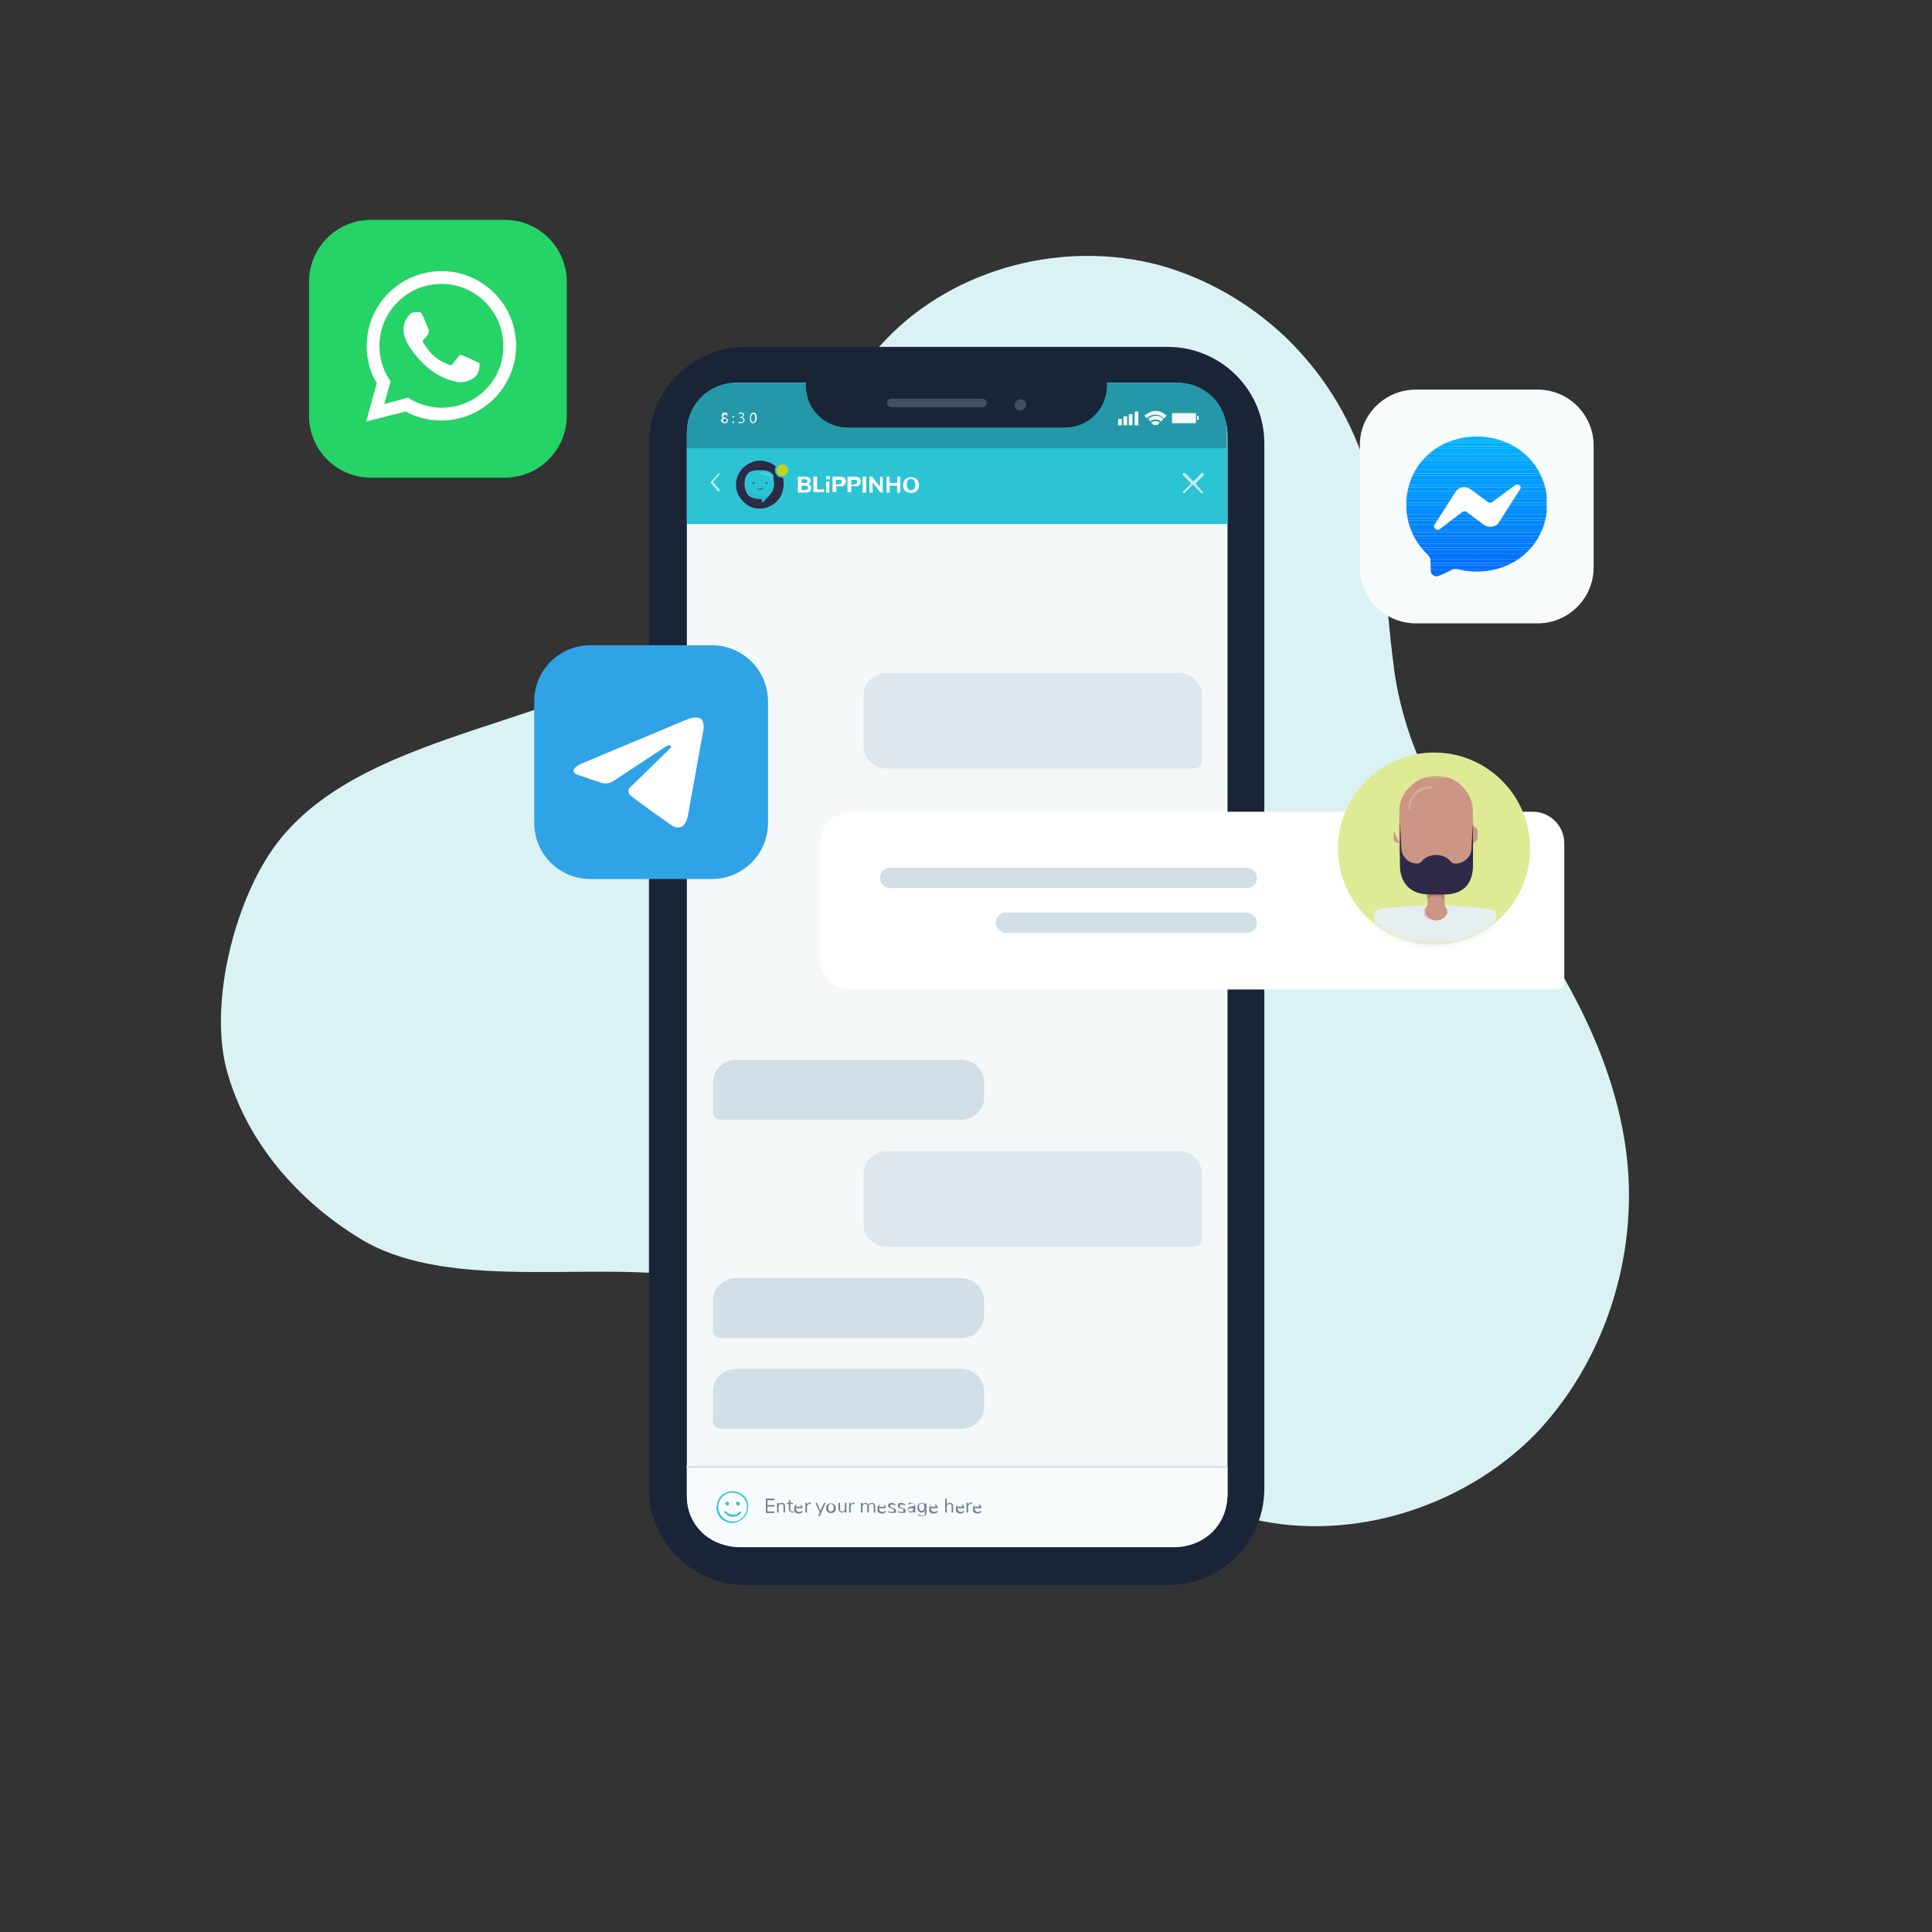 <svg version="1.1" id="Layer_1" xmlns="http://www.w3.org/2000/svg" xmlns:xlink="http://www.w3.org/1999/xlink" x="0" y="0" viewBox="0 0 362 362" xml:space="preserve" enable-background="new 0 0 362 362"><rect x="0" y="0" width="362" height="362" fill="#333333" stroke="none"/><style>.st2{fill:#1a2437}.st4{fill:#f8fbfb}.st5{fill:#d2dfe6}.st6{fill-rule:evenodd;clip-rule:evenodd;fill:#2cc3d5}.st8{fill:#2498a8}.st9{fill:#2cc3d5}.st10{fill:#c3eef4}.st11{fill:#fff}.st14{opacity:.2;enable-background:new}.st23{fill:#e7eef1}.st25{fill:#cb9685}.st29{fill-rule:evenodd;clip-rule:evenodd;fill:#fff}.st103{clip-path:url(#SVGID_4_);fill:#006aff}</style><path d="M304.8 216.6c-2.2-18.6-11.9-35.5-23.1-50.5l-6.3-8.1c-7.6-9.4-12.5-20.6-14.2-32.6v-.2c-1.8-12.9-1.6-26.2-5.6-38.7-2.9-8.8-7.9-16.7-14.6-23.2-6.7-6.4-14.8-11.1-23.7-13.6-17.9-4.8-38.2.4-51.1 13.7-15.5 15.9-19.6 40.7-36.5 55-20.9 17.7-59.8 17.5-77.1 38.7-8.5 10.4-13.8 31.3-9.9 44.2 3.8 13 13.3 23.8 24.8 30.8 17.6 10.7 46.2 3.3 66.3 7.9 21.6 4.9 42.2 13.2 61.3 24.5 12.9 7.7 25.3 16.8 39.9 20.2 18.5 4.2 39-2.3 52.4-15.7 13.2-13.6 19.6-33.5 17.4-52.4z" fill="#daf2f4"/><path class="st2" d="M139.7 65h79.1c10 0 18.1 8.1 18.1 18.1v195.8c0 10-8.1 18.1-18.1 18.1h-79.1c-10 0-18.1-8.1-18.1-18.1V83.1c0-10 8.1-18.1 18.1-18.1z"/><path d="M138.6 71.7h81.5c5.5 0 9.9 4.4 9.9 9.9V280c0 5.5-4.4 9.9-9.9 9.9h-81.5c-5.5 0-9.9-4.4-9.9-9.9V81.6c0-5.5 4.4-9.9 9.9-9.9z" fill="#f5f8f9"/><path class="st4" d="M229.9 280.5c0 5.1-4.1 9.2-9.2 9.2h-82.8c-5.1 0-9.2-4.1-9.2-9.2v-5.7H230v5.7z"/><path class="st5" d="M128.6 274.7h101.3v.3H128.6z"/><path class="st6" d="M137.3 279.4c-.6 0-1.2.2-1.7.5s-.9.8-1.1 1.4c-.2.6-.3 1.2-.2 1.7.1.6.4 1.1.8 1.5.4.4 1 .7 1.5.8.6.1 1.2.1 1.7-.2.6-.2 1-.6 1.4-1.1.3-.5.5-1.1.5-1.7 0-.8-.3-1.6-.9-2.1-.5-.4-1.2-.8-2-.8zm0 5.7c-.4 0-.7-.1-1-.2-.3-.1-.6-.3-.9-.6-.2-.2-.4-.4-.5-.7-.3-.5-.4-1.1-.3-1.7.1-.6.4-1.1.8-1.5.4-.4 1-.7 1.6-.7.6-.1 1.2.1 1.7.4.5.3.9.8 1.1 1.3.2.5.2 1.1.1 1.7-.2.6-.5 1.1-1 1.4-.5.5-1 .6-1.6.6z"/><path class="st6" d="M136.3 282.1c.1 0 .1 0 .2-.1.1 0 .1-.1.1-.1v-.2c0-.1 0-.1-.1-.2 0 0-.1-.1-.2-.1h-.2c-.1 0-.1.1-.1.1 0 .1-.1.1-.1.2s0 .2.1.2c.1.2.2.2.3.2zm2 0c.1 0 .1 0 .2-.1.1 0 .1-.1.1-.1v-.2c0-.1 0-.1-.1-.2 0 0-.1-.1-.2-.1h-.2c-.1 0-.1.1-.1.1 0 .1-.1.1-.1.2v.1s0 .1.1.1l.1.1c.1.1.2.1.2.1zm-1.2 1.7c-.2 0-.4-.1-.6-.2-.2-.1-.4-.3-.5-.5l-.3.2.6.6c.2.2.5.2.8.3h.2c.3 0 .6-.1.9-.2.3-.1.5-.4.7-.6l-.3-.2-.6.6h-.9z"/><path d="M143.5 283.4v-2.6h1.6v.3h-1.3v.9h1.3v.3h-1.3v.9h1.3v.3h-1.6zm3-1.8c.4 0 .6.2.6.7v1.1h-.3v-1.1c0-.2 0-.3-.1-.4-.1-.1-.2-.1-.3-.1-.2 0-.3.1-.4.2-.1.1-.1.2-.1.4v1h-.3v-1.8h.3v.3c.1-.1.1-.2.2-.3h.4zm2 1.6h.2v.2h-.2c-.2 0-.4-.1-.5-.2-.1-.1-.2-.3-.2-.5v-.9h-.4v-.2h.4v-.5h.3v.5h.5v.2h-.5v.9c0 .4.1.5.4.5zm1.9-.6h-1.3c0 .2.1.4.2.5.1.1.2.2.4.2s.4-.1.6-.2l.1.2c-.1.1-.2.1-.3.2-.1 0-.2.1-.4.1-.3 0-.5-.1-.7-.2-.2-.2-.2-.4-.2-.7 0-.2 0-.3.1-.5.1-.1.2-.3.3-.3.1-.1.3-.1.4-.1.2 0 .4.1.6.2.1.2.2.4.2.6zm-.7-.8c-.2 0-.3 0-.4.1-.1.1-.1.2-.2.4h1c0-.2-.1-.3-.1-.4-.1 0-.2-.1-.3-.1zm2.2 0h-.2c-.2 0-.3.1-.4.2-.1.1-.1.2-.1.4v1h-.3v-1.8h.3v.3c.1-.2.3-.3.6-.4h.1v.3zm2.5-.2h.3l-1.1 2.5h-.3l.3-.7-.8-1.8h.3l.6 1.5.7-1.5zm1.3 1.9c-.2 0-.3 0-.5-.1l-.3-.3c-.1-.1-.1-.3-.1-.5s0-.4.1-.5c.1-.1.2-.3.3-.3.1-.1.3-.1.5-.1s.3 0 .5.1l.3.3c.1.1.1.3.1.5s0 .4-.1.5l-.3.3c-.1 0-.3.1-.5.1zm0-.3c.2 0 .3-.1.4-.2.1-.1.1-.3.1-.5s0-.4-.1-.5c-.1-.1-.2-.2-.4-.2s-.3.1-.4.2c-.1.1-.1.3-.1.5s0 .4.1.5c.1.2.3.2.4.2zm2.9-1.6v1.8h-.3v-.3c-.1.1-.1.2-.2.2-.1.1-.2.1-.3.1-.2 0-.4-.1-.5-.2-.1-.1-.2-.3-.2-.5v-1.1h.3v1.1c0 .2 0 .3.1.4.1.1.2.1.3.1.2 0 .3 0 .4-.2.1-.1.1-.2.1-.4v-1h.3zm1.5.2h-.2c-.2 0-.3.1-.4.2-.1.1-.1.2-.1.4v1h-.3v-1.8h.3v.3c.1-.2.3-.3.6-.4h.1v.3zm3.3-.2c.4 0 .6.2.6.7v1.1h-.3v-1.1c0-.2 0-.3-.1-.4-.1-.1-.1-.1-.3-.1-.2 0-.3.1-.4.2-.1.1-.1.2-.1.4v1h-.3v-1.1c0-.2 0-.3-.1-.4-.1-.1-.2-.1-.3-.1-.2 0-.3.1-.4.2-.1.1-.1.2-.1.4v1h-.3v-1.8h.3v.3c.1-.1.1-.2.2-.2.1-.1.2-.1.3-.1.3 0 .5.1.6.4.1-.1.1-.2.2-.3.2-.1.3-.1.5-.1zm2.6 1h-1.3c0 .2.1.4.2.5.1.1.2.2.4.2s.4-.1.6-.2l.1.2c-.1.1-.2.1-.3.2-.1 0-.2.1-.4.1-.3 0-.5-.1-.7-.2-.2-.2-.2-.4-.2-.7 0-.2 0-.3.1-.5.1-.1.2-.3.3-.3.1-.1.3-.1.4-.1.2 0 .4.1.6.2.1.2.2.4.2.6zm-.7-.8c-.2 0-.3 0-.4.1-.1.1-.1.2-.2.4h1c0-.2-.1-.3-.1-.4-.1 0-.2-.1-.3-.1zm1.8 1.7c-.3 0-.5-.1-.7-.2l.1-.2c.1.1.2.1.3.2h.3c.1 0 .2 0 .3-.1.1 0 .1-.1.1-.2s0-.1-.1-.2c0 0-.1-.1-.2-.1l-.3-.1c-.2 0-.3-.1-.4-.2-.1-.1-.1-.2-.1-.3 0-.2.1-.3.2-.4.1-.1.3-.1.5-.1.1 0 .2 0 .4.1.1 0 .2.1.3.2l-.1.2c-.2-.1-.3-.2-.5-.2-.1 0-.2 0-.3.1-.1 0-.1.1-.1.2s0 .1.1.2c0 0 .1.1.2.1l.3.1c.2 0 .3.1.4.2.1.1.1.2.1.3 0 .2-.1.3-.2.4-.2-.1-.4 0-.6 0zm1.8 0c-.3 0-.5-.1-.7-.2l.1-.2c.1.1.2.1.3.2h.3c.1 0 .2 0 .3-.1.1 0 .1-.1.1-.2s0-.1-.1-.2c0 0-.1-.1-.2-.1l-.3-.1c-.2 0-.3-.1-.4-.2-.1-.1-.1-.2-.1-.3 0-.2.1-.3.2-.4.1-.1.3-.1.5-.1.1 0 .2 0 .4.1.1 0 .2.1.3.2l-.1.2c-.2-.1-.3-.2-.5-.2-.1 0-.2 0-.3.1-.1 0-.1.1-.1.2s0 .1.1.2c0 0 .1.1.2.1l.3.1c.2 0 .3.1.4.2.1.1.1.2.1.3 0 .2-.1.3-.2.4-.2-.1-.4 0-.6 0zm1.9-1.9c.2 0 .4.1.5.2.1.1.2.3.2.5v1.1h-.3v-.3c0 .1-.1.2-.2.2-.1.1-.2.1-.3.1-.1 0-.2 0-.3-.1-.1 0-.2-.1-.2-.2-.1-.1-.1-.2-.1-.3 0-.1 0-.2.1-.3.1-.1.2-.1.3-.2.2 0 .4-.1.7-.1h.1v-.1c0-.2 0-.3-.1-.3-.1-.1-.2-.1-.3-.1-.2 0-.4.1-.6.2l-.1-.2c.1-.1.2-.1.3-.2 0 .1.1.1.3.1zm-.2 1.6c.1 0 .3 0 .4-.1.1-.1.1-.2.1-.4v-.1h-.6c-.1 0-.2 0-.2.1 0 0-.1.1-.1.2s0 .2.1.2c.1.1.2.1.3.1zm3-1.6v1.7c0 .3-.1.5-.2.6-.1.1-.3.2-.6.2s-.6-.1-.8-.2l.1-.2c.1.1.2.1.3.2.1 0 .2.1.4.1s.3 0 .4-.1c.1-.1.1-.2.1-.4v-.5c-.1.1-.1.2-.2.3-.1.1-.2.1-.4.1s-.3 0-.4-.1l-.3-.3c-.1-.1-.1-.3-.1-.5s0-.3.1-.5l.3-.3c.1-.1.3-.1.4-.1.1 0 .3 0 .4.1.1.1.2.1.2.3v-.3h.3zm-.9 1.5c.2 0 .3-.1.4-.2.1-.1.1-.3.1-.5s-.1-.4-.1-.5c-.1-.1-.2-.2-.4-.2s-.3.1-.4.2c-.1.1-.1.3-.1.5s.1.4.1.5c.1.2.3.2.4.2zm3-.5h-1.3c0 .2.1.4.2.5.1.1.2.2.4.2s.4-.1.6-.2l.1.2c-.1.1-.2.1-.3.2-.1 0-.2.1-.4.1-.3 0-.5-.1-.7-.2-.2-.2-.2-.4-.2-.7 0-.2 0-.3.1-.5.1-.1.2-.3.3-.3.1-.1.3-.1.4-.1.2 0 .4.1.6.2.1.2.2.4.2.6zm-.8-.8c-.2 0-.3 0-.4.1-.1.1-.1.2-.2.4h1c0-.2-.1-.3-.1-.4 0 0-.1-.1-.3-.1zm3.1-.2c.4 0 .6.2.6.7v1.1h-.3v-1.1c0-.2 0-.3-.1-.4-.1-.1-.2-.1-.3-.1-.2 0-.3.1-.4.2-.1.1-.1.2-.1.4v1h-.3v-2.6h.3v1.1c.1-.1.1-.2.2-.2.1-.1.2-.1.4-.1zm2.7 1h-1.3c0 .2.1.4.2.5.1.1.2.2.4.2s.4-.1.6-.2l.1.2c-.1.1-.2.1-.3.2-.1 0-.2.1-.4.1-.3 0-.5-.1-.7-.2-.2-.2-.2-.4-.2-.7 0-.2 0-.3.1-.5.1-.1.2-.3.3-.3.1-.1.3-.1.4-.1.2 0 .4.1.6.2.1.2.2.4.2.6zm-.8-.8c-.2 0-.3 0-.4.1-.1.1-.1.2-.2.4h1c0-.2 0-.3-.1-.4 0 0-.1-.1-.3-.1zm2.2 0h-.2c-.2 0-.3.1-.4.2-.1.1-.1.2-.1.4v1h-.3v-1.8h.3v.3c.1-.2.3-.3.6-.4h.1v.3zm1.8.8h-1.3c0 .2.1.4.2.5.1.1.2.2.4.2s.4-.1.6-.2l.1.2c-.1.1-.2.1-.3.2-.1 0-.2.1-.4.1-.3 0-.5-.1-.7-.2-.2-.2-.2-.4-.2-.7 0-.2 0-.3.1-.5.1-.1.2-.3.3-.3.1-.1.3-.1.4-.1.2 0 .4.1.6.2.1.2.2.4.2.6zm-.8-.8c-.2 0-.3 0-.4.1-.1.1-.1.2-.2.4h1c0-.2-.1-.3-.1-.4 0 0-.1-.1-.3-.1z" fill="#738192"/><path class="st8" d="M128.7 80.9c0-5.1 4.1-9.2 9.2-9.2h82.8c5.1 0 9.2 4.1 9.2 9.2v3.2H128.7v-3.2z"/><path class="st9" d="M230 84H128.7v14.2H230V84z"/><path class="st10" d="M224 90.6l1.5-1.5s.1-.1.1-.2 0-.1-.1-.2c0 0-.1-.1-.2-.1s-.1 0-.2.1l-1.5 1.5-1.5-1.5-.1-.1h-.2s-.1 0-.1.1c0 0 0 .1-.1.1v.2s0 .1.1.1l1.5 1.5-1.5 1.5-.1.1v.1l.1.1h.2s.1 0 .1-.1l1.5-1.5 1.5 1.5.1.1h.2l.1-.1v-.1s0-.1-.1-.1l-1.3-1.5z"/><path class="st11" d="M151.9 91c.1.1.1.3.1.5 0 .1 0 .2-.1.3 0 .1-.1.2-.2.3-.2.2-.5.2-.8.2h-1.4v-3h1.4c.3 0 .5.1.7.2l.2.2c0 .1.1.2.1.3 0 .1 0 .3-.1.4l-.3.3c.1.1.3.2.4.3zm-1.7-.5h.6c.1 0 .3 0 .4-.1l.1-.1V90l-.1-.1c-.1-.1-.2-.1-.4-.1h-.6v.7zm1.1 1.2l.1-.1v-.4c0-.1-.1-.1-.1-.1-.1-.1-.2-.1-.4-.1h-.7v.8h.7c.1 0 .2 0 .4-.1zm1.1.6v-3h.7v2.4h1.3v.5h-2zm2.4-3.1h.7v.6h-.7v-.6zm0 3.1v-2.1h.6v2.1h-.6zm1.2-3h1.4c.3 0 .5.1.8.2.1.1.2.2.2.3 0 .1.1.2.1.4 0 .1 0 .3-.1.4s-.1.2-.2.3c-.2.2-.5.3-.8.2h-.7v1.1h-.7v-2.9zm1.2 1.4c.3 0 .5-.1.5-.4v-.2c0-.1-.1-.1-.1-.1-.1-.1-.2-.1-.4-.1h-.6v.9h.6zm1.6-1.4h1.4c.3 0 .5.1.8.2.1.1.2.2.2.3 0 .1.1.2.1.4 0 .1 0 .3-.1.4 0 .1-.1.2-.2.3-.2.2-.5.3-.8.2h-.7v1.1h-.7v-2.9zm1.3 1.4c.3 0 .5-.1.5-.4v-.2c0-.1-.1-.1-.1-.1-.1-.1-.2-.1-.4-.1h-.6v.9h.6zm1.5 1.6v-3h.7v3h-.7zm3.2-3h.6v3h-.4l-1.5-1.9v1.9h-.6v-3h.5l1.5 1.9v-1.9zm3.3 0h.6v3h-.6V91h-1.4v1.3h-.6v-3h.6v1.2h1.4v-1.2zm1.8 2.9c-.2-.1-.4-.3-.5-.5-.1-.3-.2-.5-.2-.8 0-.3.1-.6.2-.8.1-.2.3-.4.5-.5.2-.1.5-.2.8-.2.3 0 .5.1.8.2.2.1.4.3.5.5.1.3.2.5.2.8 0 .3-.1.6-.2.8-.1.2-.3.4-.5.5-.2.1-.5.2-.8.2-.3-.1-.5-.1-.8-.2zm1.4-.6c.2-.2.2-.5.2-.8 0-.3-.1-.5-.2-.8-.1-.1-.2-.2-.3-.2-.1 0-.2-.1-.3-.1-.1 0-.2 0-.3.1-.1 0-.2.1-.3.2-.1.2-.2.5-.2.8s.1.5.2.8c.1.1.2.1.3.2.1 0 .2.1.3.1.1 0 .2 0 .3-.1.1-.1.2-.2.3-.2z"/><path class="st10" d="M134.6 92.1c-.1 0-.1 0-.1-.1l-1.2-1.4c-.1-.1-.1-.1-.1-.2s0-.2.1-.2l1.2-1.4.1-.1h.1l.1.1v.1l-1.2 1.4 1.2 1.4v.2c0 .2-.1.2-.2.2.1 0 0 0 0 0z"/><path d="M142.4 95.3c.9 0 1.7-.3 2.5-.8.7-.5 1.3-1.2 1.6-2 .3-.8.4-1.7.3-2.6-.2-.9-.6-1.7-1.2-2.3-.6-.6-1.4-1-2.3-1.2-.9-.2-1.8-.1-2.6.3-.8.3-1.5.9-2 1.6-.5.7-.8 1.6-.8 2.5 0 1.2.5 2.3 1.3 3.1.9 1 2 1.4 3.2 1.4z" fill-rule="evenodd" clip-rule="evenodd" fill="#2c2a46"/><path class="st9" d="M143.6 88.2c-.4-.1-.9-.1-1.3-.1-.8 0-1.5.1-1.9.4-.8.5-.9 1.6-.9 2.2 0 .6.2 1.5.7 2.1.5.5 1.5.7 2.2.7h.2c.1 0 .1.1.1.1l.1.1v.5c.2-.2.5-.4.7-.7l.2-.2c.3-.3.6-.6.8-.9.3-.4.4-.8.5-1.3.1-.5 0-1-.1-1.5.2-.7-.4-1.2-1.3-1.4z"/><path class="st8" d="M145.3 90.9c-.1.4-.2.8-.5 1.1-.2.3-.5.5-.8.7-.1.1-.1.1-.2.1-.3.2-.3.3-.6.4V93c0-.2-.3-.2-.6-.2-.7 0-1.8-.2-2.2-.6-.6-.5-.7-1.3-.7-1.8v.2c0 .6.2 1.5.7 2.1.5.5 1.5.7 2.2.7h.2c.1 0 .1.1.1.1l.1.1v.5c.2-.2.5-.4.7-.7l.2-.2c.3-.3.6-.6.8-.9.3-.4.4-.8.5-1.3v-.7c.1.3.1.5.1.6z" opacity=".25"/><g class="st14"><path class="st11" d="M142.6 88.8c.4.1.9.1 1.4.4.2.1.4.2.5.1.1-.1.1-.3-.2-.4-.3-.2-.5-.3-1.4-.4-.4-.1-.5.2-.3.3z"/></g><g class="st14"><path class="st11" d="M144.6 89.9c.1 0 .2-.1.2-.2s-.1-.2-.2-.2-.2.1-.2.2.1.2.2.2z"/></g><path d="M141.2 90.7c.1 0 .2-.1.2-.2s-.1-.2-.2-.2-.2.1-.2.2.1.2.2.2zm2.4 0c.1 0 .2-.1.2-.2s-.1-.2-.2-.2-.2.1-.2.2.1.2.2.2zm-1.2 1.1c-.3 0-.6-.1-.7-.3v-.1c.1.1.3.2.6.2s.5-.1.6-.2h.1v.1c.1.1-.2.3-.6.3z" fill="#167582"/><path d="M146.6 89.3c.7 0 1.2-.6 1.2-1.2 0-.7-.6-1.2-1.2-1.2-.7 0-1.2.6-1.2 1.2 0 .7.6 1.2 1.2 1.2z" fill="#bed42b"/><path class="st9" d="M146.6 89.5c-.8 0-1.4-.6-1.4-1.4s.6-1.4 1.4-1.4c.8 0 1.4.6 1.4 1.4s-.6 1.4-1.4 1.4zm0-2.5c-.6 0-1.1.5-1.1 1.1s.5 1.1 1.1 1.1c.6 0 1.1-.5 1.1-1.1s-.5-1.1-1.1-1.1z"/><path class="st2" d="M151 71.6h56.4v.7c0 4.3-3.5 7.8-7.8 7.8h-40.8c-4.3 0-7.8-3.5-7.8-7.8v-.7z"/><path class="st4" d="M184.1 74.7H167c-.4 0-.8.3-.8.8 0 .4.3.8.8.8h17.1c.4 0 .8-.3.8-.8 0-.4-.4-.8-.8-.8zm8.2 1.1c0 .2-.1.4-.2.6-.1.2-.3.3-.5.4-.2.1-.4.1-.6.1-.2 0-.4-.1-.6-.3-.1-.2-.3-.3-.3-.5s0-.4.1-.6.2-.4.4-.5c.2-.1.4-.2.6-.2.3 0 .6.1.8.3.1.2.3.4.3.7z" opacity=".2"/><path class="st5" d="M184.4 202.8c0-2.3-1.9-4.2-4.2-4.2h-42.4c-2.3 0-4.2 1.9-4.2 4.2v5.6c0 .8.6 1.4 1.4 1.4h45.2c2.3 0 4.2-1.9 4.2-4.2v-2.8zm0 40.9c0-2.3-1.9-4.2-4.2-4.2h-42.4c-2.3 0-4.2 1.9-4.2 4.2v5.6c0 .8.6 1.4 1.4 1.4h45.2c2.3 0 4.2-1.9 4.2-4.2v-2.8zm0 17c0-2.3-1.9-4.2-4.2-4.2h-42.4c-2.3 0-4.2 1.9-4.2 4.2v5.6c0 .8.6 1.4 1.4 1.4h45.2c2.3 0 4.2-1.9 4.2-4.2v-2.8z"/><path d="M161.8 219.9c0-2.3 1.9-4.2 4.2-4.2h55c2.3 0 4.2 1.9 4.2 4.2v12.3c0 .8-.6 1.4-1.4 1.4H166c-2.3 0-4.2-1.9-4.2-4.2v-9.5zm0-89.6c0-2.3 1.9-4.2 4.2-4.2h55c2.3 0 4.2 1.9 4.2 4.2v12.3c0 .8-.6 1.4-1.4 1.4H166c-2.3 0-4.2-1.9-4.2-4.2v-9.5z" fill="#dee8ec"/><path d="M216.5 77.7c-.6 0-1.2.2-1.6.7l-.5-.5c.6-.5 1.3-.9 2.1-.9s1.5.3 2.1.9l-.5.5c-.4-.4-1-.7-1.6-.7zm-3.2-.6h-.7v2.6h.7v-2.6zm-1.8.5h.7v2.1h-.7v-2.1zm-.3.4h-.7v1.7h.7V78zm-1 .5h-.7v1.2h.7v-1.2zm5.3.5c.3-.3.6-.4 1-.4s.7.1 1 .4l.5-.5c-.4-.4-.9-.6-1.4-.6s-1.1.2-1.4.6l.3.5zm1 .6c-.1 0-.2 0-.3.1l-.5-.5c.2-.2.5-.3.8-.3.3 0 .6.1.8.3l-.5.5c-.1-.1-.2-.1-.3-.1zm7.5-2.2h-4.3c-.1 0-.1.1-.1.1v1.7c0 .1.1.1.1.1h4.3c.1 0 .1-.1.1-.1v-1.7c.1-.1 0-.1-.1-.1zm.4.5c.2 0 .2.1.2.1v.6c0 .1-.1.1-.1.1h-.1c-.1 0-.1-.1-.1-.1V78s0-.1.1-.1zm-89.3.9c0-.1 0-.2.1-.3.1-.1.2-.2.3-.2-.1 0-.2-.1-.2-.2-.1-.1-.1-.2-.1-.3 0-.1 0-.1.1-.2 0-.1.1-.1.1-.2.1 0 .1-.1.2-.1h.4c.1 0 .1.1.2.1s.1.1.1.2v.2c0 .1 0 .2-.1.3l-.2.2c.1 0 .2.1.3.2.1.1.1.2.1.3 0 .1 0 .2-.1.2 0 .1-.1.1-.1.2-.1.1-.1.1-.2.1h-.2c-.4 0-.7-.2-.7-.5zm1.1 0c0-.2-.2-.3-.4-.4-.1 0-.2.1-.2.1-.1.1-.1.2-.1.3v.1s0 .1.1.1l.1.1h.2s.1 0 .1-.1l.1-.1s.1 0 .1-.1zm-.7-.9c0 .2.1.3.4.4.1 0 .1-.1.2-.1.1-.1.1-.1.1-.2v-.1s0-.1-.1-.1l-.1-.1h-.2s-.1 0-.1.1l-.1.1c-.1-.1-.1-.1-.1 0zm1.8.1l-.1.1s0 .1.1.1l.1.1s.1 0 .1-.1l.1-.1s0-.1-.1-.1l-.1-.1c0 .1-.1.1-.1.1zm0 1l-.1.1s0 .1.1.1l.1.1s.1 0 .1-.1l.1-.1s0-.1-.1-.1l-.1-.1c0 .1-.1.1-.1.1zm1.2 0c.1.1.3.1.4.1.3 0 .4-.2.4-.4s-.2-.4-.5-.4h-.1v-.2h.1c.2 0 .4-.1.4-.3 0-.2-.1-.3-.3-.3-.1 0-.3 0-.4.1l-.1-.2c.1-.1.3-.1.5-.1.4 0 .5.2.5.4 0 .1 0 .2-.1.3l-.2.2c.1 0 .2.1.3.2.1.1.1.2.1.3 0 .3-.2.6-.7.6-.2 0-.3 0-.5-.1l.2-.2zm2.6.3c.4 0 .7-.4.7-1s-.2-1-.6-1c-.4 0-.7.4-.7 1 0 .7.2 1 .6 1zm-.4-.9c0 .5.2.7.4.7s.4-.3.4-.8-.1-.7-.4-.7c-.2 0-.4.3-.4.8z" fill-rule="evenodd" clip-rule="evenodd" fill="#f5f8f9"/><path class="st11" d="M153.6 158c0-3.3 2.7-5.9 5.9-5.9h127.7c3.3 0 5.9 2.7 5.9 5.9v26.2c0 .7-.5 1.2-1.2 1.2H159.5c-3.3 0-5.9-2.7-5.9-5.9V158z"/><path class="st5" d="M233.6 166.4h-66.8c-1 0-1.9-.8-1.9-1.9s.8-1.9 1.9-1.9h66.8c1 0 1.9.8 1.9 1.9s-.8 1.9-1.9 1.9zm0 8.4h-45.1c-1 0-1.9-.8-1.9-1.9s.8-1.9 1.9-1.9h45.1c1 0 1.9.8 1.9 1.9s-.8 1.9-1.9 1.9z"/><circle cx="268.7" cy="159" r="18" fill="#dfea95"/><defs><filter id="Adobe_OpacityMaskFilter" filterUnits="userSpaceOnUse" x="255" y="145.4" width="27.9" height="58.3"><feColorMatrix values="1 0 0 0 0 0 1 0 0 0 0 0 1 0 0 0 0 0 1 0"/></filter></defs><mask maskUnits="userSpaceOnUse" x="255" y="145.4" width="27.9" height="58.3" id="mask0_1_"><path d="M268.7 177.1c10 0 18-8.1 18-18 0-10-8.1-18-18-18-10 0-18 8.1-18 18s8.1 18 18 18z" fill="#ff5a60" filter="url(#Adobe_OpacityMaskFilter)"/></mask><g mask="url(#mask0_1_)"><path class="st23" d="M268.9 169.7c-6.3 0-11.4.5-11.4 1.2v31.5c0 .7 5.1 1.2 11.4 1.2s11.4-.5 11.4-1.2v-31.5c.1-.6-5.1-1.2-11.4-1.2z"/><path d="M276.8 155.9v1c0 .3-.1.5-.3.7-.2.2-.5.3-.7.3v-3.1c.3 0 .5.1.7.3.2.3.3.6.3.8z" fill="#cb8591"/><path class="st23" d="M255.8 182.7h-.2c-.4-.1-.7-.6-.6-1 1.5-5.2 2.8-8.1 2.9-8.2.2-.4.7-.6 1.1-.4.4.2.6.7.4 1.1 0 0-1.3 2.9-2.8 8-.1.3-.4.5-.8.5zm26.2-.3c-.4 0-.7-.2-.8-.6-1.4-5-2.9-7.6-2.9-7.6-.2-.4-.1-.9.3-1.1.4-.2.9-.1 1.1.3.1.1 1.6 2.7 3.1 8 .1.4-.1.9-.6 1h-.2z"/><path class="st25" d="M271.2 170.9c0 1-1 1.8-2.2 1.8-1.2 0-2.2-.8-2.2-1.8s1-1.8 2.2-1.8c1.2 0 2.2.8 2.2 1.8z"/><path class="st25" d="M269.1 172.7c-1.2 0-2.2-.8-2.2-1.8s1-1.8 2.2-1.8 2.2.8 2.2 1.8-1 1.8-2.2 1.8zm0-3.6c-1.2 0-2.1.8-2.1 1.7 0 1 1 1.7 2.1 1.7s2.1-.8 2.1-1.7c0-.9-1-1.7-2.1-1.7z"/><path class="st11" d="M269.1 172.7c-1.2 0-2.2-.8-2.2-1.8s1-1.8 2.2-1.8 2.2.8 2.2 1.8-1 1.8-2.2 1.8zm0-3.6c-1.2 0-2.1.8-2.1 1.7 0 1 1 1.7 2.1 1.7s2.1-.8 2.1-1.7c0-.9-1-1.7-2.1-1.7z"/><path class="st25" d="M275.9 159.2c0 .9-.2 1.7-.5 2.6-.3.8-.8 1.5-1.4 2.2-.6.6-1.4 1.1-2.2 1.4-.8.3-1.7.5-2.6.5h-.3c-.5 0-1-.1-1.4-.2-1.5-.3-2.8-1.1-3.8-2.3-1-1.2-1.5-2.7-1.5-4.2v-7.1c0-1.8.7-3.5 2-4.7 1.3-1.2 2.9-2 4.7-2h.4c1.8 0 3.5.7 4.7 2 1.2 1.2 1.9 2.9 1.9 4.7v7.1z"/><path class="st25" d="M268.9 165.9c-.5 0-1-.1-1.4-.2-1.5-.3-2.8-1.2-3.8-2.3-1-1.2-1.5-2.7-1.5-4.2v-7.1c0-1.8.7-3.5 2-4.7 1.3-1.3 2.9-2 4.7-2h.4c1.8 0 3.5.7 4.7 2 1.3 1.3 2 2.9 2 4.7v7.1c0 .9-.2 1.7-.5 2.6-.3.8-.8 1.5-1.5 2.2-.6.6-1.4 1.1-2.2 1.5-.8.3-1.7.5-2.6.5h-.3v-.1zm0-20.4c-1.8 0-3.4.7-4.7 1.9-1.3 1.3-1.9 2.9-1.9 4.7v7.1c0 1.5.5 3 1.5 4.2.9 1.2 2.3 2 3.8 2.3.5.1.9.2 1.4.2h.3c.9 0 1.7-.2 2.5-.5s1.5-.8 2.2-1.4c.6-.6 1.1-1.3 1.4-2.2.3-.8.5-1.7.5-2.5v-7.1c0-1.8-.7-3.4-1.9-4.7s-2.9-1.9-4.7-1.9h-.4zm-6.7 12.4c-.3 0-.5-.1-.7-.3-.2-.2-.3-.5-.3-.7v-1l1 2zm0 0zm0-3z"/><path class="st25" d="M262.2 158c-.3 0-.6-.1-.8-.3-.2-.2-.3-.5-.3-.8v-1h.1l1 2.1c0-.1 0-.1 0 0zm-1-2v.9c0 .3.1.5.3.7.2.2.4.3.6.3l-.9-1.9zm1-1.1zm14.7 1v1c0 .3-.1.5-.3.7-.2.2-.4.3-.7.3v-3c.3 0 .5.1.7.3.2.2.3.5.3.7z"/><path class="st25" d="M275.9 157.9v-3.1c.3 0 .5.1.7.3.2.2.3.5.3.7v1c0 .3-.1.5-.3.7-.1.3-.4.4-.7.4zm.1-3v2.9c.2 0 .5-.1.6-.3.2-.2.3-.4.3-.7v-1c0-.3-.1-.5-.3-.7-.2 0-.4-.1-.6-.2z"/><g class="st14"><path class="st11" d="M264.1 151.7c-.1 0-.2-.1-.2-.2 0-1.1.4-2.2 1.2-3 .8-.8 1.8-1.2 3-1.2.1 0 .2.1.2.2s-.1.2-.2.2c-1 0-2 .4-2.7 1.1s-1.1 1.7-1.1 2.7c-.1.1-.1.2-.2.2z"/></g><path class="st25" d="M268.9 166c-.5 0-.9 0-1.4-.1v4.1c0 .4.2.7.4 1 .3.3.6.4 1 .4h.3c.2 0 .4 0 .5-.1.2-.1.3-.2.5-.3.1-.1.2-.3.3-.5.1-.2.1-.4.1-.5v-4.1l-1.4.1h-.3zm0 0z"/><path class="st25" d="M269.2 171.4h-.3c-.4 0-.7-.2-1-.4-.3-.3-.4-.6-.4-1v-4.1c.5.1.9.1 1.4.1h.4l1.4-.1v4.1c0 .2 0 .4-.1.6-.1.2-.2.3-.3.5-.1.1-.3.2-.5.3-.2-.1-.4 0-.6 0zm-1.7-5.6v4.1c0 .4.1.7.4 1 .3.3.6.4 1 .4h.3c.2 0 .4 0 .5-.1.2-.1.3-.2.5-.3.1-.1.2-.3.3-.5.1-.2.1-.3.1-.5v-4.1l-1.4.1h-.3c-.5.1-.9 0-1.4-.1z"/><path d="M267.4 167.3v1.2s.3-.6 1.6-.6 1.6.7 1.6.7v-1.4l-3.2-.1v.2z" fill="#bf7d68"/><path d="M275.7 159c0 .8-.4 1.5-.9 2-.6.5-1.3.8-2 .8h-.1c-.2 0-.3 0-.5-.1s-.3-.2-.4-.3c-.3-.4-.7-.7-1.2-.9-.5-.2-1-.3-1.5-.3s-1 .1-1.5.3c-.5.2-.9.5-1.2.9-.1.1-.3.2-.4.3-.2.1-.3.1-.5.1-.7 0-1.5-.3-2-.8s-.9-1.2-.9-1.9l-.3-5.3v8.2c0 3.1 1.6 5.6 5.6 5.6h2.6c4.2 0 5.5-2.5 5.5-5.6v-8.2l-.3 5.2z" fill="#2c2a46"/></g><path d="M69.5 41.2h25.1c6.4 0 11.6 5.2 11.6 11.6v25.1c0 6.4-5.2 11.6-11.6 11.6H69.5c-6.4 0-11.6-5.2-11.6-11.6V52.8c0-6.4 5.2-11.6 11.6-11.6z" fill="#25d366"/><path class="st29" d="M92.6 54.9c-2.6-2.6-6.1-4.1-9.9-4.1-7.7 0-14 6.3-14 14 0 2.5.6 4.9 1.9 7l-2 7.2 7.4-1.9c2 1.1 4.3 1.7 6.7 1.7 7.7 0 14-6.3 14-14 0-3.7-1.4-7.2-4.1-9.9zm-9.8 21.5c-2.1 0-4.1-.6-5.9-1.6l-.4-.3-4.5 1.2 1.2-4.3-.3-.4c-1.2-1.8-1.8-4-1.8-6.2 0-6.4 5.2-11.6 11.6-11.6 3.1 0 6 1.2 8.2 3.4 2.2 2.2 3.4 5.1 3.4 8.2.1 6.4-5.1 11.6-11.5 11.6zm6.3-8.7c-.3-.2-2.1-1-2.4-1.1-.3-.1-.6-.2-.8.2-.2.3-.9 1.1-1.1 1.4-.2.2-.4.3-.8.1-.3-.2-1.5-.5-2.8-1.7-1-.9-1.7-2.1-1.9-2.4-.2-.3 0-.5.2-.7.2-.2.3-.4.5-.6.2-.2.2-.3.3-.6.1-.2.1-.4 0-.6-.1-.2-.8-1.9-1.1-2.6-.3-.7-.6-.6-.8-.6h-.7c-.3 0-.6.1-.9.4-.3.3-1.2 1.2-1.2 2.9s1.3 3.4 1.4 3.6c.2.2 2.5 3.8 6 5.3.8.4 1.5.6 2 .7.8.3 1.6.2 2.2.1.7-.1 2.1-.8 2.4-1.7.3-.8.3-1.5.2-1.7s-.3-.2-.7-.4z"/><path d="M110.6 120.9h22.8c5.8 0 10.5 4.7 10.5 10.5v22.8c0 5.8-4.7 10.5-10.5 10.5h-22.8c-5.8 0-10.5-4.7-10.5-10.5v-22.8c0-5.8 4.7-10.5 10.5-10.5z" fill="#30a3e6"/><path class="st11" d="M128.5 134.9s1.8-.8 2.7-.3c.9.5.6 2.1.6 2.1l-2.9 16.1s-.3 1.7-1.2 2.1c-.9.4-1.8-.2-1.8-.2s-7.4-5.2-7.9-5.8c-.5-.6-.1-1.2-.1-1.2s7.6-7.4 7.7-7.5c.1-.1.2-.3 0-.5s-.9.2-.9.2l-9.7 6.4c-1.3.9-2.6.3-2.6.3l-3.8-1.3s-1.3-.3-1.1-1 1.4-1.2 1.4-1.2l19.6-8.2z"/><path class="st4" d="M265.3 73h22.8c5.8 0 10.5 4.7 10.5 10.5v22.8c0 5.8-4.7 10.5-10.5 10.5h-22.8c-5.8 0-10.5-4.7-10.5-10.5V83.5c-.1-5.8 4.7-10.5 10.5-10.5z"/><defs><path id="SVGID_1_" d="M263.5 81.8h26.3v26.3h-26.3z"/></defs><clipPath id="SVGID_2_"><use xlink:href="#SVGID_1_" overflow="visible"/></clipPath><g clip-path="url(#SVGID_2_)"><defs><path id="SVGID_3_" d="M276.7 81.8c-7.4 0-13.2 5.4-13.2 12.8 0 3.8 1.6 7.1 4.1 9.4.2.2.3.5.4.7l.1 2.3c0 .7.8 1.2 1.5.9l2.6-1.2c.2-.1.5-.1.7-.1 1.2.3 2.5.5 3.8.5 7.4 0 13.2-5.4 13.2-12.8-.1-7.1-5.8-12.5-13.2-12.5z"/></defs><clipPath id="SVGID_4_"><use xlink:href="#SVGID_3_" overflow="visible"/></clipPath><path d="M289.8 81.8h-26.3 26.3zm-26.3 0h26.3v.4h-26.3z" clip-path="url(#SVGID_4_)" fill="#00b2ff"/><path clip-path="url(#SVGID_4_)" fill="#00b1ff" d="M263.5 82.1h26.3v.4h-26.3z"/><path clip-path="url(#SVGID_4_)" fill="#00b0ff" d="M263.5 82.5h26.3v.4h-26.3z"/><path clip-path="url(#SVGID_4_)" fill="#00afff" d="M263.5 82.9h26.3v.4h-26.3z"/><path clip-path="url(#SVGID_4_)" fill="#00aeff" d="M263.5 83.2h26.3v.4h-26.3z"/><path clip-path="url(#SVGID_4_)" fill="#00adff" d="M263.5 83.6h26.3v.4h-26.3z"/><path clip-path="url(#SVGID_4_)" fill="#00acff" d="M263.5 84h26.3v.4h-26.3z"/><path clip-path="url(#SVGID_4_)" fill="#00abff" d="M263.5 84.3h26.3v.4h-26.3z"/><path clip-path="url(#SVGID_4_)" fill="#0af" d="M263.5 84.7h26.3v.4h-26.3z"/><path clip-path="url(#SVGID_4_)" fill="#00a9ff" d="M263.5 85.1h26.3v.4h-26.3z"/><path clip-path="url(#SVGID_4_)" fill="#00a8ff" d="M263.5 85.4h26.3v.4h-26.3z"/><path clip-path="url(#SVGID_4_)" fill="#00a7ff" d="M263.5 85.8h26.3v.4h-26.3z"/><path clip-path="url(#SVGID_4_)" fill="#00a6ff" d="M263.5 86.2h26.3v.4h-26.3z"/><path clip-path="url(#SVGID_4_)" fill="#00a5ff" d="M263.5 86.5h26.3v.4h-26.3z"/><path clip-path="url(#SVGID_4_)" fill="#00a4ff" d="M263.5 86.9h26.3v.4h-26.3z"/><path clip-path="url(#SVGID_4_)" fill="#00a3ff" d="M263.5 87.2h26.3v.4h-26.3z"/><path clip-path="url(#SVGID_4_)" fill="#00a2ff" d="M263.5 87.6h26.3v.4h-26.3z"/><path clip-path="url(#SVGID_4_)" fill="#00a1ff" d="M263.5 88h26.3v.4h-26.3z"/><path clip-path="url(#SVGID_4_)" fill="#00a0ff" d="M263.5 88.3h26.3v.4h-26.3z"/><path clip-path="url(#SVGID_4_)" fill="#009fff" d="M263.5 88.7h26.3v.4h-26.3z"/><path clip-path="url(#SVGID_4_)" fill="#009eff" d="M263.5 89.1h26.3v.4h-26.3z"/><path clip-path="url(#SVGID_4_)" fill="#009dff" d="M263.5 89.4h26.3v.4h-26.3z"/><path clip-path="url(#SVGID_4_)" fill="#009cff" d="M263.5 89.8h26.3v.4h-26.3z"/><path clip-path="url(#SVGID_4_)" fill="#009bff" d="M263.5 90.2h26.3v.4h-26.3z"/><path clip-path="url(#SVGID_4_)" fill="#009aff" d="M263.5 90.5h26.3v.4h-26.3z"/><path clip-path="url(#SVGID_4_)" fill="#09f" d="M263.5 90.9h26.3v.4h-26.3z"/><path clip-path="url(#SVGID_4_)" fill="#0098ff" d="M263.5 91.3h26.3v.4h-26.3z"/><path clip-path="url(#SVGID_4_)" fill="#0097ff" d="M263.5 91.6h26.3v.4h-26.3z"/><path clip-path="url(#SVGID_4_)" fill="#0096ff" d="M263.5 92h26.3v.4h-26.3z"/><path clip-path="url(#SVGID_4_)" fill="#0095ff" d="M263.5 92.4h26.3v.4h-26.3z"/><path clip-path="url(#SVGID_4_)" fill="#0094ff" d="M263.5 92.7h26.3v.4h-26.3z"/><path clip-path="url(#SVGID_4_)" fill="#0093ff" d="M263.5 93.1h26.3v.4h-26.3z"/><path clip-path="url(#SVGID_4_)" fill="#0092ff" d="M263.5 93.5h26.3v.4h-26.3z"/><path clip-path="url(#SVGID_4_)" fill="#0091ff" d="M263.5 93.8h26.3v.4h-26.3z"/><path clip-path="url(#SVGID_4_)" fill="#0090ff" d="M263.5 94.2h26.3v.4h-26.3z"/><path clip-path="url(#SVGID_4_)" fill="#008fff" d="M263.5 94.6h26.3v.4h-26.3z"/><path clip-path="url(#SVGID_4_)" fill="#008dff" d="M263.5 94.9h26.3v.4h-26.3z"/><path clip-path="url(#SVGID_4_)" fill="#008cff" d="M263.5 95.3h26.3v.4h-26.3z"/><path clip-path="url(#SVGID_4_)" fill="#008bff" d="M263.5 95.6h26.3v.4h-26.3z"/><path clip-path="url(#SVGID_4_)" fill="#008aff" d="M263.5 96h26.3v.4h-26.3z"/><path clip-path="url(#SVGID_4_)" fill="#0089ff" d="M263.5 96.4h26.3v.4h-26.3z"/><path clip-path="url(#SVGID_4_)" fill="#08f" d="M263.5 96.7h26.3v.4h-26.3z"/><path clip-path="url(#SVGID_4_)" fill="#0087ff" d="M263.5 97.1h26.3v.4h-26.3z"/><path clip-path="url(#SVGID_4_)" fill="#0086ff" d="M263.5 97.5h26.3v.4h-26.3z"/><path clip-path="url(#SVGID_4_)" fill="#0085ff" d="M263.5 97.8h26.3v.4h-26.3z"/><path clip-path="url(#SVGID_4_)" fill="#0084ff" d="M263.5 98.2h26.3v.4h-26.3z"/><path clip-path="url(#SVGID_4_)" fill="#0083ff" d="M263.5 98.6h26.3v.4h-26.3z"/><path clip-path="url(#SVGID_4_)" fill="#0082ff" d="M263.5 98.9h26.3v.4h-26.3z"/><path clip-path="url(#SVGID_4_)" fill="#0081ff" d="M263.5 99.3h26.3v.4h-26.3z"/><path clip-path="url(#SVGID_4_)" fill="#0080ff" d="M263.5 99.7h26.3v.4h-26.3z"/><path clip-path="url(#SVGID_4_)" fill="#007fff" d="M263.5 100h26.3v.4h-26.3z"/><path clip-path="url(#SVGID_4_)" fill="#007eff" d="M263.5 100.4h26.3v.4h-26.3z"/><path clip-path="url(#SVGID_4_)" fill="#007dff" d="M263.5 100.8h26.3v.4h-26.3z"/><path clip-path="url(#SVGID_4_)" fill="#007cff" d="M263.5 101.1h26.3v.4h-26.3z"/><path clip-path="url(#SVGID_4_)" fill="#007bff" d="M263.5 101.5h26.3v.4h-26.3z"/><path clip-path="url(#SVGID_4_)" fill="#007aff" d="M263.5 101.9h26.3v.4h-26.3z"/><path clip-path="url(#SVGID_4_)" fill="#0079ff" d="M263.5 102.2h26.3v.4h-26.3z"/><path clip-path="url(#SVGID_4_)" fill="#0078ff" d="M263.5 102.6h26.3v.4h-26.3z"/><path clip-path="url(#SVGID_4_)" fill="#07f" d="M263.5 103h26.3v.4h-26.3z"/><path clip-path="url(#SVGID_4_)" fill="#0076ff" d="M263.5 103.3h26.3v.4h-26.3z"/><path clip-path="url(#SVGID_4_)" fill="#0075ff" d="M263.5 103.7h26.3v.4h-26.3z"/><path clip-path="url(#SVGID_4_)" fill="#0074ff" d="M263.5 104h26.3v.4h-26.3z"/><path clip-path="url(#SVGID_4_)" fill="#0073ff" d="M263.5 104.4h26.3v.4h-26.3z"/><path clip-path="url(#SVGID_4_)" fill="#0072ff" d="M263.5 104.8h26.3v.4h-26.3z"/><path clip-path="url(#SVGID_4_)" fill="#0071ff" d="M263.5 105.1h26.3v.4h-26.3z"/><path clip-path="url(#SVGID_4_)" fill="#0070ff" d="M263.5 105.5h26.3v.4h-26.3z"/><path clip-path="url(#SVGID_4_)" fill="#006fff" d="M263.5 105.9h26.3v.4h-26.3z"/><path clip-path="url(#SVGID_4_)" fill="#006eff" d="M263.5 106.2h26.3v.4h-26.3z"/><path clip-path="url(#SVGID_4_)" fill="#006dff" d="M263.5 106.6h26.3v.4h-26.3z"/><path clip-path="url(#SVGID_4_)" fill="#006cff" d="M263.5 107h26.3v.4h-26.3z"/><path clip-path="url(#SVGID_4_)" fill="#006bff" d="M263.5 107.3h26.3v.4h-26.3z"/><path class="st103" d="M263.5 107.7h26.3v.4h-26.3z"/><path class="st103" d="M263.5 108.1h26.3v.2h-26.3z"/><path class="st29" d="M268.8 98.3l3.9-6.1c.6-1 1.9-1.2 2.9-.5l3.1 2.3c.1.1.3.2.5.2s.3-.1.5-.2l4.2-3.1c.6-.4 1.3.2.9.8l-3.9 6.1c-.6 1-1.9 1.2-2.9.5l-3.1-2.3c-.1-.1-.3-.2-.5-.2s-.3.1-.5.2l-4.2 3.2c-.6.3-1.3-.4-.9-.9z"/></g></svg>
